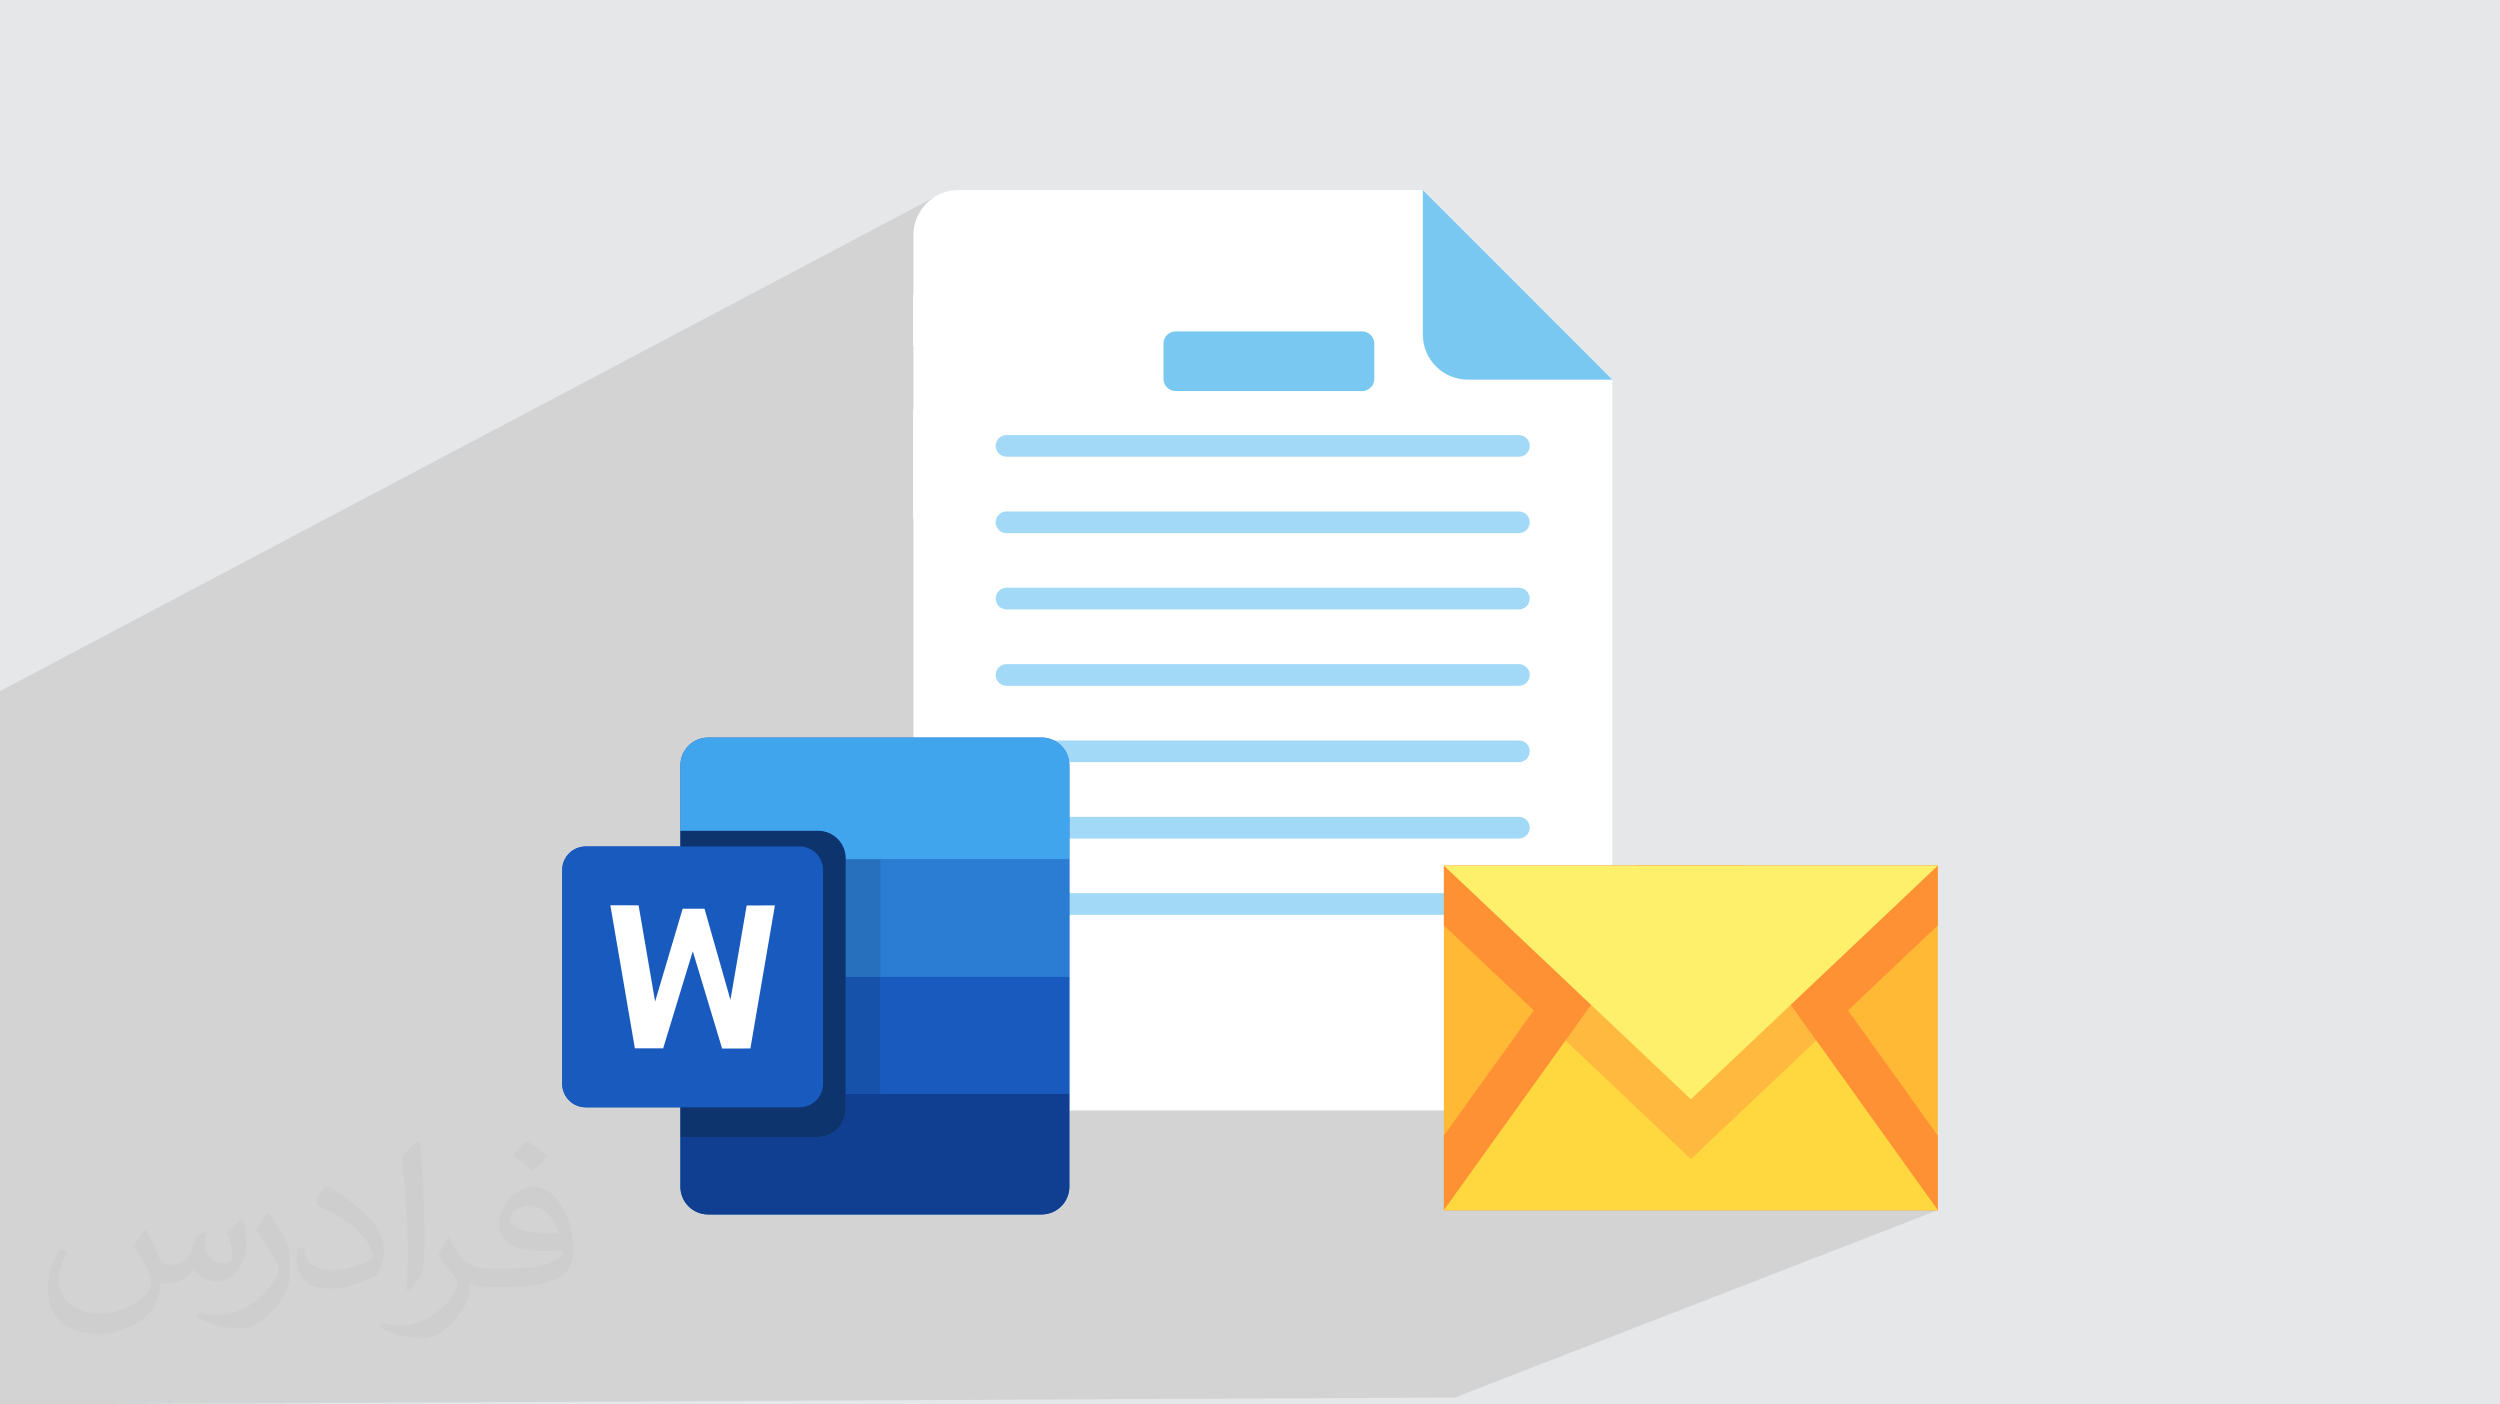 <?xml version="1.0" encoding="UTF-8"?>
<!DOCTYPE svg PUBLIC "-//W3C//DTD SVG 1.1//EN" "http://www.w3.org/Graphics/SVG/1.1/DTD/svg11.dtd">
<!-- Creator: CorelDRAW -->
<svg xmlns="http://www.w3.org/2000/svg" xml:space="preserve" width="94.192mm" height="52.917mm" version="1.1" style="shape-rendering:geometricPrecision; text-rendering:geometricPrecision; image-rendering:optimizeQuality; fill-rule:evenodd; clip-rule:evenodd"
viewBox="0 0 9404.92 5283.66"
 xmlns:xlink="http://www.w3.org/1999/xlink"
 xmlns:xodm="http://www.corel.com/coreldraw/odm/2003">
 <defs>
  <style type="text/css">
   <![CDATA[
    .fil0 {fill:#E6E7E8}
    .fil5 {fill:#A2D9F7;fill-rule:nonzero}
    .fil4 {fill:#79C8F1;fill-rule:nonzero}
    .fil13 {fill:#0E346D;fill-rule:nonzero}
    .fil14 {fill:#103F91;fill-rule:nonzero}
    .fil15 {fill:#1651AA;fill-rule:nonzero}
    .fil11 {fill:#185ABD;fill-rule:nonzero}
    .fil16 {fill:#2770BE;fill-rule:nonzero}
    .fil12 {fill:#2B7CD3;fill-rule:nonzero}
    .fil17 {fill:#41A5EE;fill-rule:nonzero}
    .fil7 {fill:#FF9135;fill-rule:nonzero}
    .fil6 {fill:#FFB935;fill-rule:nonzero}
    .fil8 {fill:#FFB93F;fill-rule:nonzero}
    .fil9 {fill:#FFD73F;fill-rule:nonzero}
    .fil10 {fill:#FFF06C;fill-rule:nonzero}
    .fil3 {fill:white;fill-rule:nonzero}
    .fil2 {fill:#373435;fill-opacity:0.031}
    .fil1 {fill:#2B2A29;fill-opacity:0.102}
   ]]>
  </style>
 </defs>
 <g id="Layer_x0020_1">
  <polygon class="fil0" points="-0,0 9404.92,0 9404.92,5283.66 -0,5283.66 "/>
  <polygon class="fil1" points="5495.5,2968.43 7289.92,4552.7 5472.44,5257.62 -0,5283.66 -0,2599.78 3511.16,743.94 "/>
  <path class="fil2" d="M548.54 4627.69c17.95,27.21 29.6,53.36 40.96,82.43 8.45,16.91 12.93,48.09 52.57,48.09 11.61,0 28.28,-3.42 43.06,-11.61 16.63,-8.73 29.32,-21.94 35.94,-42l15.85 -53.36 38.57 -19.02 2.64 2.64c-5.27,20.09 -6.59,39.36 -6.59,54.43 0,44.63 38.57,61.56 69.22,61.56 17.95,0 34.09,-8.73 34.09,-25.11 0,-21.13 -8.98,-57.06 -20.62,-89.29 17.95,-17.95 35.94,-35.94 56.53,-50.47l3.17 1.6c8.98,38.04 14,75.56 14,100.66 0,24.57 -10.83,51.79 -19.81,69.49 -18.49,34.87 -51.25,62.62 -90.87,62.62 -30.1,0 -63.65,-15.07 -86.66,-43.06l-1.32 0c-21.66,26.96 -55.22,51.25 -108.86,51.25l-16.63 0c-2.64,35.41 -10.29,60.49 -21.94,82.95 -31.95,62.34 -126.81,106.47 -216.1,106.47 -124.17,0 -186.51,-71.59 -186.51,-166.96 0,-58.91 19.27,-113.6 48.88,-152.42l24.29 10.04c-18.49,35.41 -30.91,68.68 -30.91,101.45 0,89.29 72.66,131.83 156.4,131.83 77.68,0 173.83,-49.41 191.28,-106.72 -6.59,-62.62 -30.1,-91.93 -66.04,-148.99 10.83,-19.02 24.83,-38.04 42.28,-58.38l3.17 0 0 0 0 0 -0.02 -0.09zm1432.13 -336.04c26.15,16.39 51.79,35.66 76.87,57.85 -14,19.81 -31.45,37.79 -53.11,53.64 -25.11,-20.34 -50.19,-37.79 -75.84,-56.27 17.42,-19.55 34.62,-38.29 52.04,-55.22l0 0 0 0 0 0 0 0 0 0 0.03 0zm13.47 244.11c-42.28,0 -76.87,27.75 -76.87,48.34 0,44.13 84.53,57.85 185.72,57.31 -12.68,-51.79 -57.06,-105.68 -108.86,-105.68l0.01 0.03zm-94.86 236.19c54.96,0 103.04,-1.6 139.74,-10.83 40.96,-10.29 75.56,-30.91 75.56,-45.17 0,-3.7 0,-8.19 -1.32,-11.89 -22.98,2.11 -49.41,2.11 -72.38,2.11 -74.49,0 -131.55,-16.91 -154.02,-58.66 -5.55,-11.61 -9.51,-24.57 -9.51,-39.36 0,-40.43 17.42,-79.79 48.09,-107 25.61,-22.45 53.89,-36.44 82.67,-36.44 52.04,0 93.51,41.75 122.57,107.54 15.85,35.94 26.68,77.4 26.68,129.72 0,34.87 -9.51,64.19 -31.17,85.85 -40.43,39.11 -114.92,53.89 -229.04,53.89l-51.79 0 0 0 -13.47 0c-28.28,0 -48.62,-5.02 -64.72,-17.42l-2.64 0c0.79,6.59 1.32,12.93 1.32,19.02 0,25.61 -8.45,58.38 -25.61,84.53 -50.72,75.3 -105.68,108.04 -153.24,108.04 -48.09,0 -107,-18.49 -160.11,-42.54l9.51 -18.49c17.17,7.13 40.96,11.89 73.7,11.89 85.85,0 198.66,-82.43 212.66,-163 -3.17,-6.59 -8.98,-15.32 -17.17,-24.57 -25.11,-29.85 -40.96,-54.68 -55.75,-80.83 12.68,-25.11 24.29,-45.17 35.13,-63.4l4.49 -0.53c36.72,74.77 69.99,117.55 144.23,117.55l11.61 0 0 0 53.89 0 0 0 0 0 0 0 0 0 0 0 0.09 0.01zm-371.98 79c6.34,-34.34 6.87,-72.91 6.87,-108.86l0 -53.36c0,-99.6 -12.68,-244.36 -22.98,-338.68 17.95,-19.27 43.06,-42 62.87,-57.31l5.81 1.6c13.47,118.62 16.63,256 16.63,383.06 0,33.3 -1.32,65.79 -4.49,89.55 -1.85,30.1 -19.27,52.83 -56.53,87.7l-8.19 -3.7zm-382.8 -157.19c1.85,46.77 24.83,83.49 105.15,83.49 49.93,0 92.19,-12.93 138.96,-35.13 8.45,-3.7 12.93,-8.73 12.93,-12.93 0,-29.32 -22.45,-68.15 -60.23,-103.55 -36.72,-33.3 -85.34,-62.62 -130.76,-82.18 -15.6,-6.59 -20.62,-13.47 -20.62,-20.09 0,-13.47 17.95,-41.75 32.77,-62.09l5.02 -0.53c52.04,27.21 110.17,67.64 153.24,112.53 39.11,41.47 63.4,83.49 63.4,129.19 0,33.81 -10.29,65.51 -26.96,95.11 -57.06,28.79 -117.83,50.72 -178.06,50.72 -73.17,0 -123.1,-34.34 -123.1,-114.92 0,-8.73 0,-22.19 3.17,-39.64l25.11 0 0 0 0 0 0 0 0 0 0 0 -0.02 0zm-132.37 -132.9l45.45 73.45c16.63,27.21 32.23,56.81 32.23,103.55l0 59.7c0,48.34 -30.91,100.13 -80.83,151.38 -39.11,34.62 -73.7,49.41 -105.68,49.41 -47.55,0 -101.98,-14.79 -164.85,-41.75l7.13 -18.49c19.81,5.27 42.79,9.77 71.06,9.77 90.36,-0.53 182.8,-66.57 225.08,-147.15 5.02,-9.26 6.87,-17.95 6.87,-24.04 0,-9.26 -5.02,-19.55 -8.98,-28.79 -22.98,-43.31 -48.62,-82.95 -76.87,-119.68 14.79,-23.25 29.6,-45.7 45.7,-67.9l3.7 0.53 0 0 0 0 0 0 0 0 0 0 -0.02 0.01z"/>
  <g id="_2141037784080">
   <path class="fil3" d="M6065.56 1428.19l0 2579.07c-0.01,-0.01 -0.01,-0.01 -0.01,-0.01 0,93.87 -75.96,170.02 -169.83,170.25l-2289.6 0c-93.87,-0.23 -169.83,-76.38 -169.83,-170.25 0,0 0,0 0,0l0 -3122.48c0,-93.77 76.05,-169.83 169.84,-169.83l1746.59 0 712.85 713.26z"/>
   <polygon class="fil3" points="4023.78,714.93 3435.05,1303.66 3435.05,1110.96 3831.07,714.93 "/>
   <path class="fil4" d="M6065.56 1428.19l-543.01 0c-0.12,0 -0.29,0 -0.41,0 -93.56,0 -169.43,-75.88 -169.43,-169.43 0,0 0,0 0,0l0 -543.83 712.85 713.26z"/>
   <polygon class="fil3" points="3435.04,1953.22 3435.04,1541.28 4261.39,714.93 4673.33,714.93 "/>
   <path class="fil4" d="M4423.06 1246.71l701.01 0c25.47,0 46.13,20.66 46.13,46.13l0.01 132.28c-0.01,25.48 -20.67,46.14 -46.14,46.14l-701.01 0c-25.46,0 -46.13,-20.66 -46.13,-46.14l0 -132.28c0,-25.47 20.67,-46.13 46.14,-46.13z"/>
   <path class="fil5" d="M5714.03 3154.57l-1927.46 0c-22.54,-0.01 -40.82,-18.29 -40.82,-40.84 0,-22.55 18.28,-40.83 40.83,-40.83l1927.45 0.01c22.55,-0.01 40.83,18.27 40.83,40.82 0,22.55 -18.28,40.83 -40.83,40.83l0 0.01z"/>
   <path class="fil5" d="M5747.58 3441.59l-1920.4 0c-44.95,-0.01 -81.43,-18.29 -81.43,-40.84 0,-22.55 36.47,-40.83 81.45,-40.83l1920.38 0.01c44.98,-0.01 81.45,18.27 81.45,40.82 0,22.55 -36.46,40.83 -81.44,40.83l-0.01 0.01z"/>
   <path class="fil5" d="M5714.03 1718.26l-1927.46 0c-22.54,0.01 -40.82,-18.27 -40.82,-40.82 0,-22.55 18.28,-40.83 40.83,-40.83l1927.45 0c22.55,0 40.83,18.28 40.83,40.83 0,22.55 -18.28,40.83 -40.83,40.83l0 -0.01z"/>
   <path class="fil5" d="M5714.03 2005.68l-1927.46 0c-22.54,0.01 -40.82,-18.27 -40.82,-40.82 0,-22.55 18.28,-40.83 40.83,-40.83l1927.45 0c22.55,0 40.83,18.28 40.83,40.83 0,22.55 -18.28,40.83 -40.83,40.83l0 -0.01z"/>
   <path class="fil5" d="M5714.03 2292.71l-1927.46 0c-22.54,0 -40.82,-18.28 -40.82,-40.83 0,-22.55 18.28,-40.83 40.83,-40.83l1927.45 0c22.55,0 40.83,18.28 40.83,40.83 0,22.55 -18.28,40.83 -40.83,40.83l0 0z"/>
   <path class="fil5" d="M5714.03 2580.13l-1927.46 0c-22.54,-0.01 -40.82,-18.29 -40.82,-40.84 0,-22.55 18.28,-40.83 40.83,-40.83l1927.45 0.01c22.55,-0.01 40.83,18.27 40.83,40.82 0,22.55 -18.28,40.83 -40.83,40.83l0 0.01z"/>
   <path class="fil5" d="M5714.03 2867.15l-1927.46 0c-22.54,-0.01 -40.82,-18.29 -40.82,-40.84 0,-22.55 18.28,-40.83 40.83,-40.83l1927.45 0.01c22.55,-0.01 40.83,18.27 40.83,40.82 0,22.55 -18.28,40.83 -40.83,40.83l0 0.01z"/>
   <g>
    <polygon class="fil6" points="5431.87,3256.43 7289.92,3256.43 7289.92,4552.7 5431.87,4552.7 "/>
    <polygon class="fil7" points="7289.92,3256.43 7289.92,3481.39 6361.1,4360.4 5431.87,3481.39 5431.87,3256.43 "/>
    <polygon class="fil7" points="7289.92,4272.22 7289.92,4552.7 5431.87,4552.7 5431.87,4272.22 6160.22,3256.44 6561.97,3256.43 "/>
    <polygon class="fil8" points="7289.92,4552.7 5431.87,4552.7 6361.1,3256.43 "/>
    <polygon class="fil9" points="7289.92,4552.7 5431.87,4552.7 5889.54,3914.57 6361.1,4360.4 6832.66,3914.16 "/>
    <polygon class="fil10" points="7289.92,3256.43 6361.1,4135.45 5431.87,3256.43 "/>
   </g>
   <g>
    <path class="fil11" d="M2559.65 3184.35l-356.28 0c-34.32,0 -64.08,19.58 -78.74,48.2 -6.16,12.05 -9.65,25.71 -9.65,40.18l0 804.58c0,13.61 3.11,26.5 8.59,38.01 2.2,4.62 4.78,8.99 7.71,13.14 16.02,22.55 42.35,37.23 72.08,37.23l356.29 0 0 111.73 0 186.94c0,57.65 46.72,104.37 104.37,104.37l1254.49 0c57.63,0 104.37,-46.72 104.37,-104.37l0 -349.04 0 -440.29 0 -442.47 0 -353.44c0,-57.65 -46.74,-104.37 -104.37,-104.37l-1254.49 0c-57.65,0 -104.37,46.72 -104.37,104.37l0 246.1 0 59.14 0 0z"/>
    <path class="fil11" d="M3080.03 4128.46c2.95,-4.15 5.52,-8.55 7.71,-13.16 5.51,-11.49 8.59,-24.4 8.59,-38l0 -804.56c0,-14.49 -3.48,-28.13 -9.65,-40.19 -14.64,-28.62 -44.41,-48.2 -78.74,-48.2l-804.55 0c-34.34,0 -64.09,19.58 -78.74,48.2 -6.16,12.06 -9.65,25.7 -9.65,40.19l0 804.56c0,13.6 3.08,26.51 8.59,38 2.19,4.63 4.77,9.01 7.71,13.16 16.02,22.54 42.35,37.21 72.1,37.21l804.55 0c29.75,0 56.08,-14.68 72.1,-37.21l-0.02 0z"/>
    <polygon class="fil11" points="3310.99,4115.3 4022.9,4115.3 4022.9,3675.02 3310.99,3675.02 "/>
    <polygon class="fil12" points="3310.99,3675.03 4022.9,3675.03 4022.9,3232.54 3310.99,3232.54 "/>
    <path class="fil13" d="M3181.75 4173.62l0 -944.62c0,-57.32 -46.46,-103.78 -103.77,-103.78l-518.33 0 0 59.15 448.27 0c34.33,0 64.1,19.58 78.74,48.19 6.17,12.07 9.65,25.71 9.65,40.2l0 804.56c0,13.6 -3.07,26.5 -8.59,38 -2.2,4.63 -4.76,9.01 -7.71,13.14 -16.01,22.56 -42.34,37.23 -72.09,37.23l-448.28 0 0 111.73 518.33 0c57.31,0 103.77,-46.46 103.77,-103.8l0.01 0z"/>
    <path class="fil14" d="M3181.75 4115.3l0 58.32c0,57.33 -46.46,103.79 -103.77,103.79l-518.33 0 0 186.95c0,57.66 46.73,104.37 104.37,104.37l1254.5 0c57.64,0 104.38,-46.71 104.38,-104.37l0 -349.05 -841.16 0 0 -0.01z"/>
    <polygon class="fil15" points="3181.75,4115.3 3310.99,4115.3 3310.99,3675.02 3181.75,3675.02 "/>
    <polygon class="fil16" points="3181.75,3675.03 3310.99,3675.03 3310.99,3232.54 3181.75,3232.54 "/>
    <path class="fil17" d="M3918.52 2774.72l-1254.5 0c-57.64,0 -104.37,46.73 -104.37,104.38l0 246.11 518.32 0c57.32,0 103.78,46.45 103.78,103.77l0 3.55 841.16 0 0 -353.43c0,-57.65 -46.74,-104.38 -104.38,-104.38z"/>
    <polygon class="fil3" points="2808.99,3406.34 2747.96,3761.55 2650.32,3418.7 2568.1,3418.7 2464.5,3767.71 2402.32,3405.77 2296.12,3405.53 2388.37,3943.8 2494.77,3943.92 2606.21,3578.61 2716.54,3944.5 2822.94,3944.38 2915.18,3406.1 "/>
   </g>
  </g>
 </g>
</svg>

